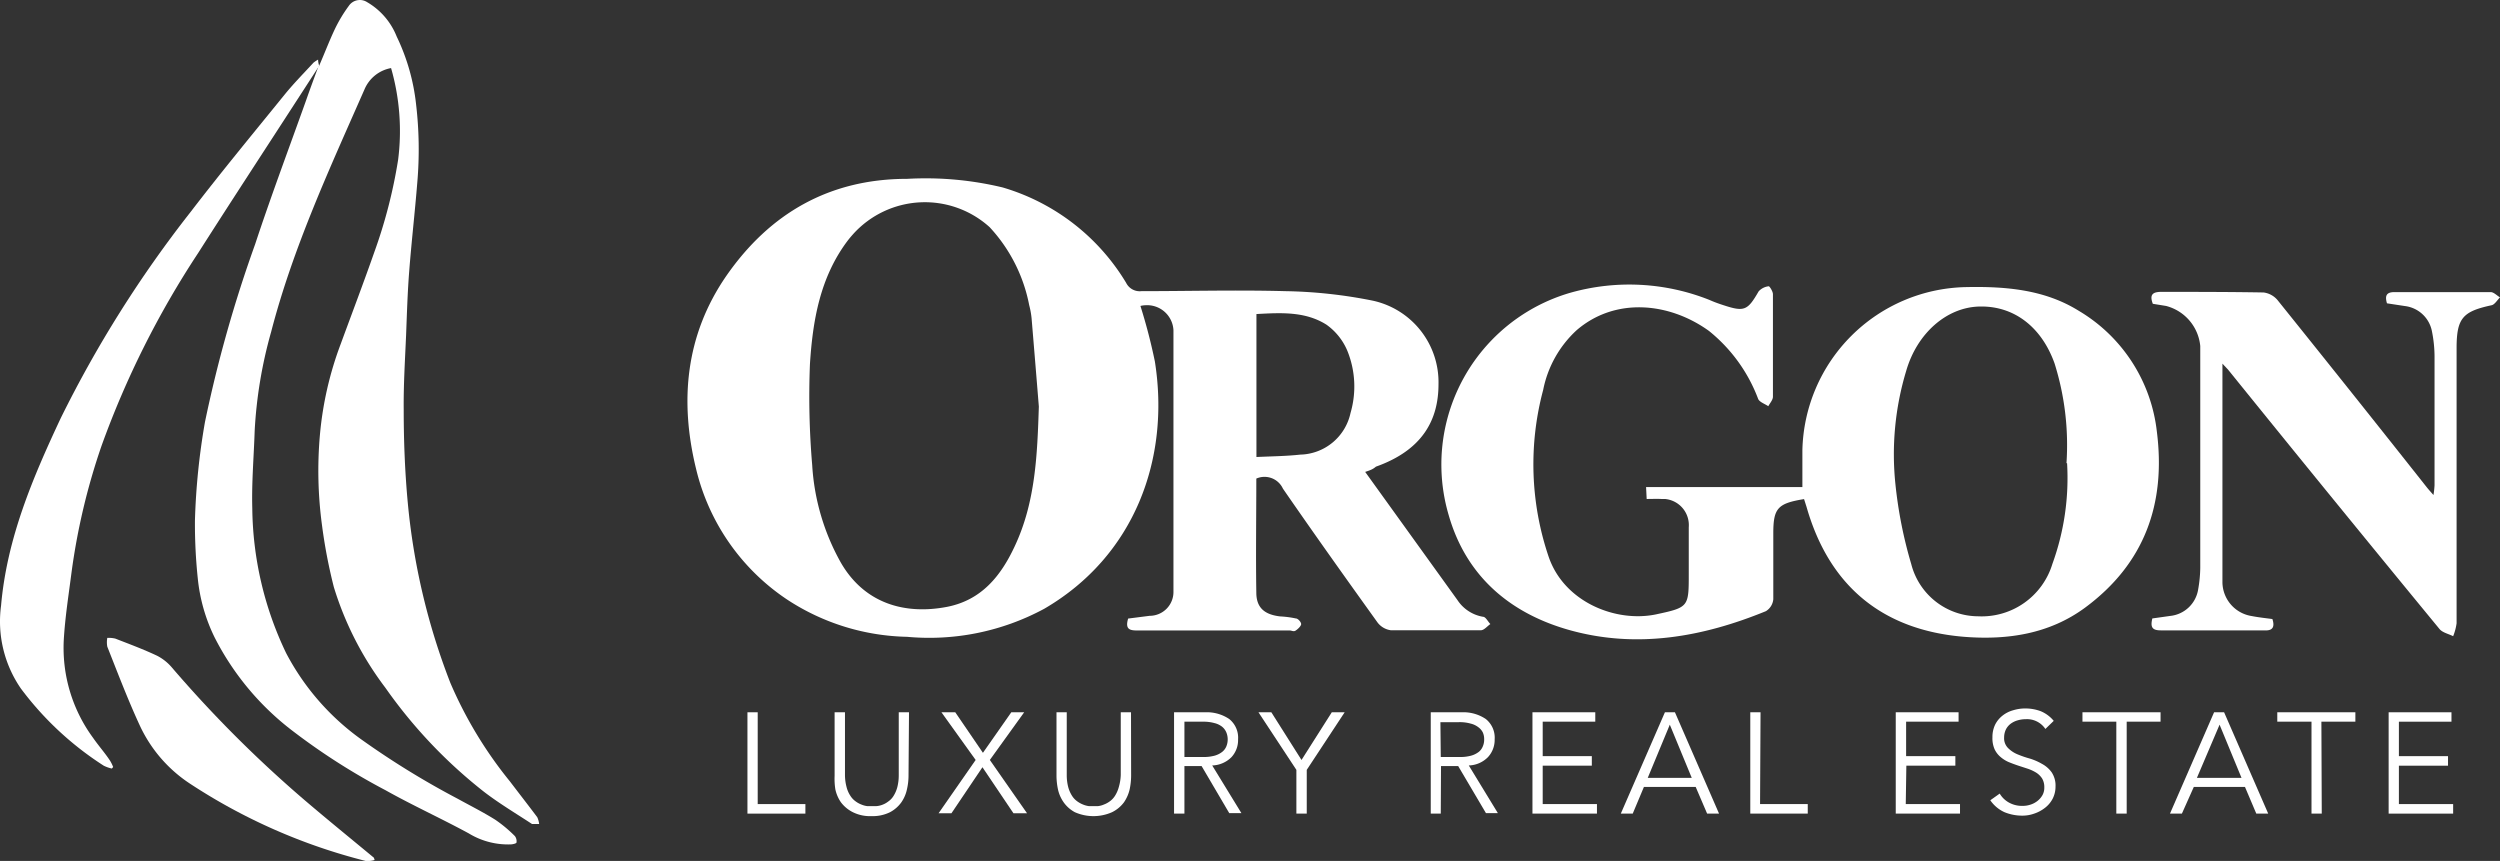 <svg id="Layer_1" data-name="Layer 1" xmlns="http://www.w3.org/2000/svg" viewBox="0 0 209.68 72.21"><rect x="0" y="0" width="209.68" height="72.21" fill="#333333" stroke="none"/><defs><style>.cls-1{fill:#fff;}</style></defs><path class="cls-1" d="M26.76,5.53c.44-1,.85-2.09,1.33-3.1A12.19,12.19,0,0,1,29.25.5,1.12,1.12,0,0,1,30.79.18l0,0a5.81,5.81,0,0,1,2.48,2.88A17.41,17.41,0,0,1,34.9,8.77,32.39,32.39,0,0,1,35,15.3c-.2,2.49-.49,5-.68,7.47-.14,1.78-.19,3.56-.26,5.35-.09,2.08-.22,4.16-.2,6.24,0,2.6.1,5.2.34,7.79a55.83,55.83,0,0,0,3.57,15.12,34.8,34.8,0,0,0,5,8.27c.76,1,1.54,2,2.29,3a1.86,1.86,0,0,1,.16.57c-.2,0-.45,0-.6,0-1.34-.88-2.72-1.7-4-2.68a41,41,0,0,1-8.3-8.75A27.09,27.09,0,0,1,28,49.24,44,44,0,0,1,27,44a34.19,34.19,0,0,1-.17-7.5,28.79,28.79,0,0,1,1.75-7.66c.94-2.56,1.91-5.11,2.81-7.68a42.35,42.35,0,0,0,2-7.75,19.08,19.08,0,0,0-.59-7.7A3,3,0,0,0,30.57,7.5c-2.93,6.66-6,13.28-7.83,20.34a37.69,37.69,0,0,0-1.38,8.3c-.07,2.17-.26,4.33-.2,6.49A28.73,28.73,0,0,0,24,54.78,20.75,20.75,0,0,0,30.28,62a69.89,69.89,0,0,0,8.12,5c1.05.58,2.13,1.12,3.15,1.76a11.24,11.24,0,0,1,1.64,1.37.72.72,0,0,1,.13.53c0,.08-.29.15-.45.16a6.32,6.32,0,0,1-3.55-.92c-2.3-1.25-4.68-2.33-7-3.63a54.54,54.54,0,0,1-7.82-5A22.92,22.92,0,0,1,18,53.46a14.45,14.45,0,0,1-1.41-4.93,44,44,0,0,1-.24-4.87,57.23,57.23,0,0,1,.84-8.26,110.59,110.59,0,0,1,4.21-14.92c1.32-4,2.82-8,4.25-12,.35-1,.72-2,1.09-3Z"/><path class="cls-1" d="M26.78,5.51,24.92,8.38c-2.77,4.28-5.56,8.54-8.3,12.84a76.38,76.38,0,0,0-8.1,16.16A54.87,54.87,0,0,0,6,48c-.24,1.88-.54,3.76-.65,5.65a12.74,12.74,0,0,0,2.46,8.24c.45.65,1,1.27,1.42,1.91a3.26,3.26,0,0,1,.26.53l-.11.13a2.9,2.9,0,0,1-.68-.24,26.51,26.51,0,0,1-6.94-6.46A9.91,9.91,0,0,1,.09,50.79c.49-5.63,2.65-10.7,5-15.71A98.56,98.56,0,0,1,16,17.76c2.56-3.34,5.25-6.59,7.9-9.86.75-.92,1.59-1.77,2.4-2.65A3,3,0,0,1,26.68,5c0,.23.06.39.09.55Z"/><path class="cls-1" d="M31.42,72.13a2.11,2.11,0,0,1-.75.08A48.35,48.35,0,0,1,16,65.77a11.74,11.74,0,0,1-4.27-4.91c-1-2.16-1.85-4.4-2.73-6.62a2,2,0,0,1,0-.74,2.5,2.5,0,0,1,.67.06c1.18.46,2.37.9,3.51,1.44a4.08,4.08,0,0,1,1.25,1A102.4,102.4,0,0,0,25.55,67.11c1.92,1.64,3.87,3.22,5.81,4.83Z"/><path class="cls-1" d="M114.5,39.58l7.74,10.75a3.21,3.21,0,0,0,2.14,1.4c.23,0,.41.4.62.61-.26.18-.52.51-.78.52-2.53,0-5,0-7.57,0a1.68,1.68,0,0,1-1.12-.66c-2.67-3.72-5.33-7.45-7.93-11.22a1.7,1.7,0,0,0-2.23-.84c0,3.17-.05,6.37,0,9.56,0,1.29.71,1.85,2,2a8.24,8.24,0,0,1,1.31.17c.19,0,.46.32.45.48s-.26.4-.45.53-.33,0-.5,0H95.52c-.66,0-1.2,0-.9-1l1.8-.23a2,2,0,0,0,2-2.06c0-7.3,0-14.59,0-21.89a2.21,2.21,0,0,0-2.33-2.1,2.12,2.12,0,0,0-.44.06,46.69,46.69,0,0,1,1.21,4.65c1.3,8.17-1.7,16.34-9.28,20.75a20.3,20.3,0,0,1-11.51,2.35,19,19,0,0,1-10-3.09,18.25,18.25,0,0,1-7.69-11c-1.4-5.73-.87-11.23,2.53-16.17C64.55,17.9,69.56,15,76.09,15a27.64,27.64,0,0,1,8,.72,18,18,0,0,1,10.36,8,1.27,1.27,0,0,0,1.28.7c4,0,8-.11,12.07,0a40.33,40.33,0,0,1,7.35.8,7,7,0,0,1,5.5,7c0,3-1.34,5.53-5.25,6.92C115.14,39.37,114.89,39.45,114.5,39.58ZM87.13,34.1q-.3-3.71-.61-7.42a7,7,0,0,0-.2-1.09A13.29,13.29,0,0,0,83,19.05a8.1,8.1,0,0,0-11.44.58c-.17.19-.34.39-.49.59-2.3,3.07-2.91,6.69-3.14,10.35A68.11,68.11,0,0,0,68.12,39a19,19,0,0,0,2.41,8.2c2,3.45,5.4,4.37,8.89,3.7,2.88-.56,4.51-2.56,5.68-5.07C86.85,42.12,87,38.13,87.13,34.1Zm18.25,4.23c1.3-.06,2.49-.07,3.67-.2a4.42,4.42,0,0,0,4.22-3.49,7.94,7.94,0,0,0-.25-5.18,5.1,5.1,0,0,0-1.77-2.23c-1.79-1.13-3.84-1-5.87-.89Z"/><path class="cls-1" d="M138.11,41.85l-.05-1h13.11c0-1.1,0-2.11,0-3.11a14,14,0,0,1,13.7-13.66c3.34-.07,6.62.2,9.5,2A13.53,13.53,0,0,1,180.9,36.2c.77,6.08-1.05,11.08-6,14.75-3,2.22-6.52,2.75-10.17,2.46-6.85-.56-11.32-4.27-13.21-10.89l-.21-.66c-2.22.36-2.58.77-2.58,2.88,0,1.84,0,3.68,0,5.52a1.31,1.31,0,0,1-.62,1c-5.3,2.17-10.8,3.15-16.39,1.61-5-1.38-8.74-4.49-10.22-9.68a15,15,0,0,1,10.22-18.64,18.16,18.16,0,0,1,11.64.6,11.13,11.13,0,0,0,1.14.43c1.8.6,2.07.47,3-1.14a1.32,1.32,0,0,1,.85-.43c.07,0,.35.43.35.67q0,4.31,0,8.59c0,.27-.25.54-.39.8-.29-.2-.73-.34-.85-.61a13.32,13.32,0,0,0-4.12-5.7c-3.29-2.38-7.84-2.88-11.11-.06a9.23,9.23,0,0,0-2.8,5,24.13,24.13,0,0,0,.46,14c1.3,3.8,5.63,5.53,9,4.83,2.76-.59,2.75-.63,2.75-3.43,0-1.3,0-2.59,0-3.88a2.2,2.2,0,0,0-2-2.37h-.3C138.92,41.83,138.58,41.85,138.11,41.85Zm35.21-3a22.83,22.83,0,0,0-1-8.37c-1.1-3.08-3.43-4.85-6.32-4.77-2.73.07-5.22,2.24-6.13,5.42a24.16,24.16,0,0,0-.9,9.45,36.77,36.77,0,0,0,1.33,6.73,5.82,5.82,0,0,0,5.6,4.38,6.2,6.2,0,0,0,6.24-4.4,21.08,21.08,0,0,0,1.23-8.44Z"/><path class="cls-1" d="M186.4,30.5c0,6.28,0,12.31,0,18.35a2.9,2.9,0,0,0,2.46,2.82c.56.11,1.13.17,1.73.25.21.64.05,1-.68.95-2.9,0-5.8,0-8.69,0-.76,0-.86-.32-.7-1l1.49-.21a2.65,2.65,0,0,0,2.35-2.2,11.11,11.11,0,0,0,.18-1.82q0-9.32,0-18.62a3.85,3.85,0,0,0-2.87-3.36l-1.11-.18c-.26-.7-.09-1,.7-1,2.86,0,5.72,0,8.59.05a1.83,1.83,0,0,1,1.22.7q6.27,7.8,12.47,15.64c.15.19.31.36.56.65a7.8,7.8,0,0,0,.09-.82c0-3.61,0-7.23,0-10.84a10.93,10.93,0,0,0-.23-2.13,2.63,2.63,0,0,0-2.25-2.06l-1.51-.23c-.18-.61-.07-.94.62-.94,2.7,0,5.39,0,8.08,0,.26,0,.52.29.78.44-.23.23-.44.6-.7.66-2.42.52-2.93,1.08-2.94,3.55,0,7.71,0,15.42,0,23.12a4.5,4.5,0,0,1-.29,1.09c-.39-.2-.9-.3-1.15-.61Q195.7,41.93,186.87,31C186.77,30.89,186.66,30.78,186.4,30.5Z"/><path class="cls-1" d="M63.55,67.44h4v.8H62.69v-8.5h.86Z"/><path class="cls-1" d="M76.2,65.07a5.07,5.07,0,0,1-.13,1.12,3,3,0,0,1-.47,1.1,2.76,2.76,0,0,1-.95.83,3.28,3.28,0,0,1-1.56.33,3.22,3.22,0,0,1-1.56-.33,2.85,2.85,0,0,1-1-.83,3,3,0,0,1-.47-1.1A5.75,5.75,0,0,1,70,65.07V59.74h.87V65A4,4,0,0,0,71,66a2.4,2.4,0,0,0,.32.74,1.67,1.67,0,0,0,.44.47,2,2,0,0,0,.49.27,1.81,1.81,0,0,0,.48.13l.39,0,.39,0A1.72,1.72,0,0,0,74,67.5a1.83,1.83,0,0,0,.49-.27,1.56,1.56,0,0,0,.45-.47,2.66,2.66,0,0,0,.32-.74,4,4,0,0,0,.12-1V59.74h.86Z"/><path class="cls-1" d="M82.44,63.14l2.38-3.4H85.9l-2.88,4,3.12,4.47H85l-2.6-3.86-2.6,3.86H78.72l3.11-4.47-2.87-4h1.16Z"/><path class="cls-1" d="M94.87,65.07a5.7,5.7,0,0,1-.12,1.12,3.18,3.18,0,0,1-.48,1.1,2.76,2.76,0,0,1-1,.83,3.85,3.85,0,0,1-3.12,0,2.72,2.72,0,0,1-.94-.83,3,3,0,0,1-.48-1.1,5.7,5.7,0,0,1-.12-1.12V59.74h.86V65a4,4,0,0,0,.12,1,2.66,2.66,0,0,0,.32.74,1.67,1.67,0,0,0,.44.47,2.19,2.19,0,0,0,.49.27,1.92,1.92,0,0,0,.48.13l.39,0,.39,0a1.72,1.72,0,0,0,.48-.13,2,2,0,0,0,.5-.27,1.67,1.67,0,0,0,.44-.47,2.66,2.66,0,0,0,.32-.74A4,4,0,0,0,94,65V59.74h.86Z"/><path class="cls-1" d="M99.34,68.24h-.87v-8.5h2.62a3.36,3.36,0,0,1,2,.56,2,2,0,0,1,.75,1.71,2.11,2.11,0,0,1-.55,1.49,2.37,2.37,0,0,1-1.62.7l2.45,4H103.1l-2.32-3.95H99.34Zm0-4.75h1.53a3.48,3.48,0,0,0,1-.11,1.82,1.82,0,0,0,.64-.32,1.14,1.14,0,0,0,.35-.47,1.56,1.56,0,0,0,0-1.15,1.24,1.24,0,0,0-.35-.48,1.66,1.66,0,0,0-.64-.31,3.45,3.45,0,0,0-1-.12H99.34Z"/><path class="cls-1" d="M109.6,68.24h-.87V64.57l-3.18-4.83h1.08l2.53,4,2.54-4h1.08l-3.18,4.83Z"/><path class="cls-1" d="M120.84,68.24H120v-8.5h2.61a3.37,3.37,0,0,1,2,.56,2,2,0,0,1,.75,1.71,2.12,2.12,0,0,1-.56,1.49,2.34,2.34,0,0,1-1.61.7l2.44,4h-1l-2.33-3.95h-1.44Zm0-4.75h1.54a3.41,3.41,0,0,0,1-.11,1.88,1.88,0,0,0,.65-.32,1.12,1.12,0,0,0,.34-.47,1.4,1.4,0,0,0,.11-.58,1.38,1.38,0,0,0-.11-.57A1.21,1.21,0,0,0,124,61a1.71,1.71,0,0,0-.65-.31,3.38,3.38,0,0,0-1-.12h-1.54Z"/><path class="cls-1" d="M129.39,67.44h4.55v.8h-5.41v-8.5h5.27v.79h-4.41v2.89h4.12v.8h-4.12Z"/><path class="cls-1" d="M136.94,68.24h-1l3.7-8.5h.84l3.7,8.5h-1L142.22,66h-4.34Zm1.26-3h3.69l-1.84-4.46Z"/><path class="cls-1" d="M147.62,67.44h4v.8h-4.82v-8.5h.86Z"/><path class="cls-1" d="M159.84,67.44h4.55v.8H159v-8.5h5.27v.79h-4.4v2.89H164v.8h-4.11Z"/><path class="cls-1" d="M171.55,61.14a1.85,1.85,0,0,0-1.64-.82,2.39,2.39,0,0,0-.66.09,1.82,1.82,0,0,0-.58.27,1.38,1.38,0,0,0-.42.48,1.53,1.53,0,0,0-.16.69,1.16,1.16,0,0,0,.33.89,2.43,2.43,0,0,0,.8.53,8.59,8.59,0,0,0,1.05.36,4.94,4.94,0,0,1,1,.44,2.39,2.39,0,0,1,.81.71,2,2,0,0,1,.32,1.21,2.21,2.21,0,0,1-.24,1,2.32,2.32,0,0,1-.65.77,3,3,0,0,1-.9.48,2.92,2.92,0,0,1-1,.17,3.92,3.92,0,0,1-1.49-.29,2.9,2.9,0,0,1-1.19-1l.79-.56a2.06,2.06,0,0,0,.77.75,2.24,2.24,0,0,0,1.16.28,2,2,0,0,0,.64-.1,1.88,1.88,0,0,0,.58-.3,1.69,1.69,0,0,0,.43-.49,1.29,1.29,0,0,0,.16-.66,1.42,1.42,0,0,0-.18-.74,1.64,1.64,0,0,0-.49-.49,3.48,3.48,0,0,0-.7-.33l-.8-.26q-.42-.14-.81-.3a2.68,2.68,0,0,1-.69-.43,1.92,1.92,0,0,1-.5-.65,2.3,2.3,0,0,1-.18-1,2.38,2.38,0,0,1,.23-1.07,2.23,2.23,0,0,1,.63-.76,2.51,2.51,0,0,1,.88-.44,3.43,3.43,0,0,1,1-.15,3.68,3.68,0,0,1,1.31.23,2.8,2.8,0,0,1,1.09.81Z"/><path class="cls-1" d="M178.37,68.24h-.87V60.53h-2.84v-.79h6.55v.79h-2.84Z"/><path class="cls-1" d="M183,68.24h-1l3.7-8.5h.84l3.7,8.5h-1L188.29,66H184Zm1.26-3H188l-1.84-4.46Z"/><path class="cls-1" d="M194.73,68.24h-.86V60.53H191v-.79h6.55v.79h-2.85Z"/><path class="cls-1" d="M201.2,67.44h4.55v.8h-5.41v-8.5h5.27v.79H201.2v2.89h4.12v.8H201.2Z"/></svg>